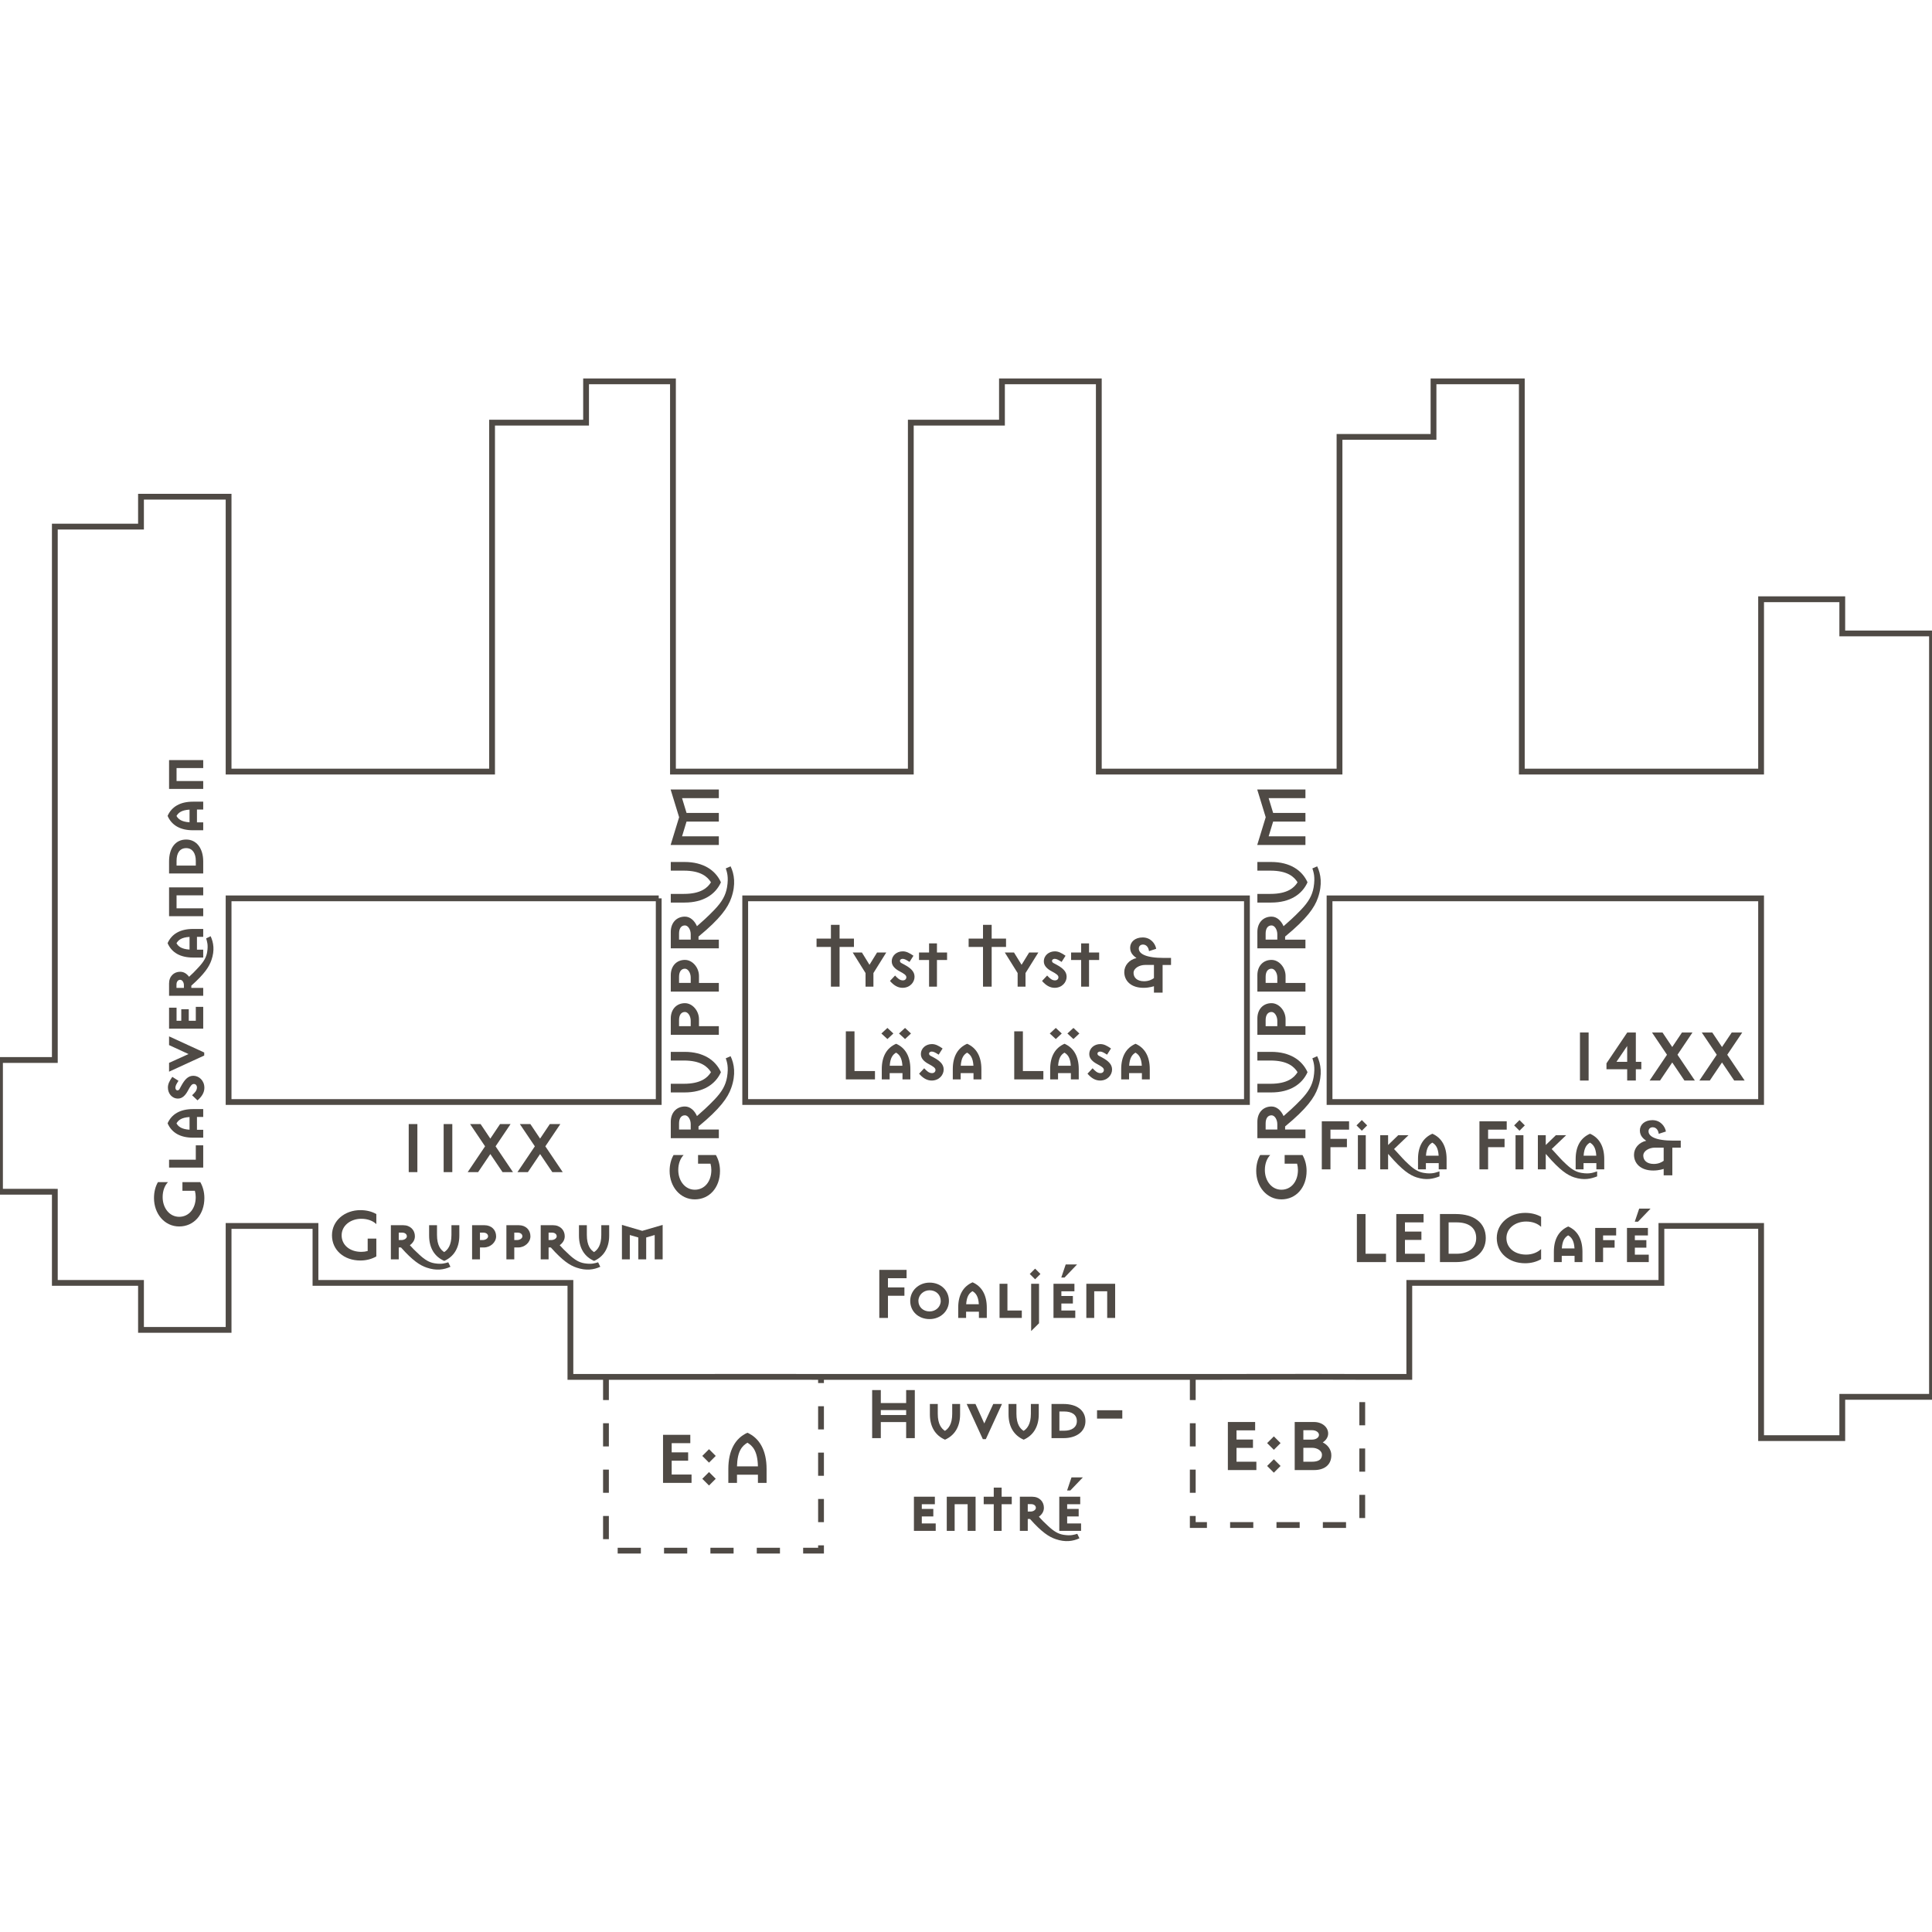 <?xml version="1.0" encoding="UTF-8"?>
<svg id="uuid-42df816a-f083-40ca-9325-28c9e38983ad" data-name="Layer 1" xmlns="http://www.w3.org/2000/svg" viewBox="0 0 1000 1000">
  <defs>
    <style>
      .uuid-b89f77b0-3ac7-4415-9d1c-8ee881e94164, .uuid-4be1c38c-8197-4a38-96e8-6947826baf0d {
        fill: none;
        stroke: #4f4a45;
        stroke-miterlimit: 10;
        stroke-width: 3px;
      }

      .uuid-4be1c38c-8197-4a38-96e8-6947826baf0d {
        stroke-dasharray: 12;
      }

      .uuid-87a4d5b7-f832-44b8-bd3e-32e76355f2e6 {
        fill: #4f4a45;
      }
    </style>
  </defs>
  <g>
    <path class="uuid-87a4d5b7-f832-44b8-bd3e-32e76355f2e6" d="M347.663,751.741h8.519v4.318h-8.519v7.159h10.278v4.319h-14.758v-24.876h14.118v4.319h-9.639v4.76Z"/>
    <path class="uuid-87a4d5b7-f832-44b8-bd3e-32e76355f2e6" d="M366.983,757.06l-3.479-3.479,3.479-3.479,3.479,3.479-3.479,3.479ZM366.983,768.897l-3.479-3.479,3.479-3.479,3.479,3.479-3.479,3.479Z"/>
    <path class="uuid-87a4d5b7-f832-44b8-bd3e-32e76355f2e6" d="M381.462,763.299v4.239h-4.479v-7.199c0-9.598,3.6-15.957,9.879-18.757,6.278,2.8,9.918,9.159,9.918,18.757v7.199h-4.479v-4.239h-10.838ZM392.3,758.979c-.199-8.039-2.759-10.599-5.438-12.238-2.68,1.64-5.199,4.199-5.399,12.238h10.838Z"/>
  </g>
  <g>
    <path class="uuid-87a4d5b7-f832-44b8-bd3e-32e76355f2e6" d="M640.018,745.104h8.519v4.318h-8.519v7.159h10.278v4.319h-14.758v-24.876h14.118v4.319h-9.639v4.76Z"/>
    <path class="uuid-87a4d5b7-f832-44b8-bd3e-32e76355f2e6" d="M659.338,750.423l-3.479-3.479,3.479-3.479,3.479,3.479-3.479,3.479ZM659.338,762.261l-3.479-3.479,3.479-3.479,3.479,3.479-3.479,3.479Z"/>
    <path class="uuid-87a4d5b7-f832-44b8-bd3e-32e76355f2e6" d="M670.137,736.025h9.959c4.279,0,7.358,2.68,7.358,5.959,0,1.84-1.08,3.479-2.8,4.6,2.64,1.319,4.439,3.799,4.439,6.639,0,5.079-3.68,7.679-8.918,7.679h-10.039v-24.876ZM674.616,745.144h4.439c2.159,0,3.64-1.119,3.64-2.439s-1.48-2.439-3.64-2.439h-4.439v4.879ZM674.616,756.582h4.52c3.039,0,5.119-1,5.119-3.6,0-1.999-2.319-3.6-5.119-3.6h-4.52v7.199Z"/>
  </g>
  <g>
    <path class="uuid-87a4d5b7-f832-44b8-bd3e-32e76355f2e6" d="M664.933,602.321v-4.479h9.238c1.359,2.359,2.119,5.199,2.119,8.238,0,8.559-5.438,14.718-13.037,14.718s-13.038-6.6-13.038-14.718c0-3.119.72-5.959,2.039-8.238h5.199c-1.72,1.8-2.759,4.519-2.759,7.759,0,5.599,3.519,10.198,8.559,10.198s8.559-4.239,8.559-10.198c0-1.12-.16-2.24-.44-3.28h-6.438Z"/>
    <path class="uuid-87a4d5b7-f832-44b8-bd3e-32e76355f2e6" d="M673.371,569.202c3.999-4.159,5.839-7.519,6.559-11.638.92-5.479-.08-7.999-.64-9.799l2.479-1.08c1.92,3.96,2.8,9.479.359,16.357-1.72,4.999-5.679,10.719-16.957,19.997v1.6h10.519v4.479h-24.876v-8.479c0-4.76,3-7.919,7.319-7.919,2.799,0,5.039,2.199,6.238,4.959,2.439-2.119,5.56-4.879,8.999-8.479ZM661.133,584.64v-2.8c0-2.319-1.319-4.559-2.999-4.559-1.92,0-3.04,1.56-3.04,4.239v3.119h6.039Z"/>
    <path class="uuid-87a4d5b7-f832-44b8-bd3e-32e76355f2e6" d="M671.611,554.961c-1.72-2.8-5.199-6.039-14.038-6.039h-6.759v-4.479h7.199c9.598,0,15.957,4.239,18.757,10.519-2.8,6.279-9.159,10.479-18.757,10.479h-7.199v-4.479h6.759c8.839,0,12.318-3.199,14.038-5.999Z"/>
    <path class="uuid-87a4d5b7-f832-44b8-bd3e-32e76355f2e6" d="M675.69,531.16v4.479h-24.876v-8.479c0-4.76,3-7.919,7.319-7.919,3.919,0,7.278,3.959,7.278,8.318v3.6h10.278ZM661.133,531.16v-2.8c0-2.319-1.319-4.56-2.999-4.56-1.92,0-3.04,1.561-3.04,4.24v3.119h6.039Z"/>
    <path class="uuid-87a4d5b7-f832-44b8-bd3e-32e76355f2e6" d="M675.69,508.761v4.479h-24.876v-8.479c0-4.76,3-7.919,7.319-7.919,3.919,0,7.278,3.959,7.278,8.318v3.6h10.278ZM661.133,508.761v-2.8c0-2.319-1.319-4.559-2.999-4.559-1.92,0-3.04,1.56-3.04,4.239v3.119h6.039Z"/>
    <path class="uuid-87a4d5b7-f832-44b8-bd3e-32e76355f2e6" d="M673.371,470.923c3.999-4.159,5.839-7.519,6.559-11.638.92-5.479-.08-7.999-.64-9.799l2.479-1.08c1.92,3.96,2.8,9.479.359,16.357-1.72,4.999-5.679,10.719-16.957,19.997v1.6h10.519v4.479h-24.876v-8.479c0-4.76,3-7.919,7.319-7.919,2.799,0,5.039,2.199,6.238,4.959,2.439-2.119,5.56-4.879,8.999-8.479ZM661.133,486.36v-2.8c0-2.319-1.319-4.559-2.999-4.559-1.92,0-3.04,1.56-3.04,4.239v3.119h6.039Z"/>
    <path class="uuid-87a4d5b7-f832-44b8-bd3e-32e76355f2e6" d="M671.611,456.681c-1.72-2.8-5.199-6.039-14.038-6.039h-6.759v-4.479h7.199c9.598,0,15.957,4.239,18.757,10.519-2.8,6.279-9.159,10.479-18.757,10.479h-7.199v-4.479h6.759c8.839,0,12.318-3.199,14.038-5.999Z"/>
    <path class="uuid-87a4d5b7-f832-44b8-bd3e-32e76355f2e6" d="M675.69,432.881v4.479h-24.956l4.399-14.358-4.399-14.357h24.956v4.479h-19.037l2.32,7.639h16.717v4.479h-16.717l-2.32,7.639h19.037Z"/>
  </g>
  <g>
    <path class="uuid-87a4d5b7-f832-44b8-bd3e-32e76355f2e6" d="M442.004,485.815v4.319h-7.439v20.557h-4.479v-20.557h-7.439v-4.319h7.439v-7.119h4.479v7.119h7.439Z"/>
    <path class="uuid-87a4d5b7-f832-44b8-bd3e-32e76355f2e6" d="M452.085,503.652v7.039h-4.079v-7.039l-6.639-10.638h4.759l3.919,6.358,3.92-6.358h4.759l-6.639,10.638Z"/>
    <path class="uuid-87a4d5b7-f832-44b8-bd3e-32e76355f2e6" d="M467.166,511.291c-2.52,0-4.64-1.359-6.52-3.56l2.64-2.799c1.32,1.399,2.399,2.52,4.119,2.52.84,0,1.72-.561,1.72-1.64,0-1-1.039-1.76-3.399-3-2.319-1.239-4.159-2.839-4.159-5.159,0-3.199,2.68-5.239,5.719-5.239,1.84,0,3.439.84,5.52,2.28l-2.04,3.199c-1.72-1.12-2.64-1.6-3.599-1.6-.561,0-1.36.32-1.36,1.04,0,1.079,1.12,1.239,2.359,1.999,3.04,1.68,5.199,3.399,5.199,6.239,0,2.88-2.399,5.719-6.198,5.719Z"/>
    <path class="uuid-87a4d5b7-f832-44b8-bd3e-32e76355f2e6" d="M484.964,496.894v13.798h-4.079v-13.798h-5.199v-3.879h5.199v-4.72h4.079v4.72h5.239v3.879h-5.239Z"/>
    <path class="uuid-87a4d5b7-f832-44b8-bd3e-32e76355f2e6" d="M520.723,485.815v4.319h-7.439v20.557h-4.479v-20.557h-7.439v-4.319h7.439v-7.119h4.479v7.119h7.439Z"/>
    <path class="uuid-87a4d5b7-f832-44b8-bd3e-32e76355f2e6" d="M530.804,503.652v7.039h-4.079v-7.039l-6.639-10.638h4.759l3.919,6.358,3.92-6.358h4.759l-6.639,10.638Z"/>
    <path class="uuid-87a4d5b7-f832-44b8-bd3e-32e76355f2e6" d="M545.885,511.291c-2.52,0-4.64-1.359-6.52-3.56l2.64-2.799c1.32,1.399,2.399,2.52,4.119,2.52.84,0,1.72-.561,1.72-1.64,0-1-1.039-1.76-3.399-3-2.319-1.239-4.159-2.839-4.159-5.159,0-3.199,2.68-5.239,5.719-5.239,1.84,0,3.439.84,5.52,2.28l-2.04,3.199c-1.72-1.12-2.64-1.6-3.599-1.6-.561,0-1.36.32-1.36,1.04,0,1.079,1.12,1.239,2.359,1.999,3.04,1.68,5.199,3.399,5.199,6.239,0,2.88-2.399,5.719-6.198,5.719Z"/>
    <path class="uuid-87a4d5b7-f832-44b8-bd3e-32e76355f2e6" d="M563.683,496.894v13.798h-4.079v-13.798h-5.199v-3.879h5.199v-4.72h4.079v4.72h5.239v3.879h-5.239Z"/>
    <path class="uuid-87a4d5b7-f832-44b8-bd3e-32e76355f2e6" d="M597.281,513.771v-3.319s-2.279.84-5.398.84c-6.56,0-9.959-3.679-9.959-8.158,0-3.359,2.479-6.399,6.319-7.239-1.32-.999-3.279-2.399-3.279-5.358,0-3,2.52-5.319,6.479-5.319,4.239,0,6.559,3.279,6.999,5.879l-3.72,1.2c-.2-1.72-1.199-3.399-3.119-3.399-1.32,0-2.16.88-2.16,2.079,0,2.56,3.36,4.839,12.878,4.839h3.8v3.64h-4.359v14.317h-4.479ZM597.281,499.453h-4.599c-2.84,0-5.959,1.64-5.959,4.119,0,2.32,1.72,4.319,5.438,4.319,2.399,0,4.159-.88,5.119-1.64v-6.799Z"/>
    <path class="uuid-87a4d5b7-f832-44b8-bd3e-32e76355f2e6" d="M437.806,533.815h4.479v20.557h10.599v4.319h-15.078v-24.876Z"/>
    <path class="uuid-87a4d5b7-f832-44b8-bd3e-32e76355f2e6" d="M459.326,537.814l-3.119-2.879,3.119-2.88,3.079,2.88-3.079,2.879ZM467.125,558.691v-3.239h-6.639v3.239h-4.08v-5.319c0-6.639,2.64-11.038,7.439-13.117,4.719,2.079,7.358,6.479,7.358,13.117v5.319h-4.079ZM463.805,544.854c-1.64.96-3,2.56-3.279,6.759h6.559c-.24-4.199-1.64-5.799-3.279-6.759ZM468.444,537.814l-3.119-2.879,3.119-2.88,3.08,2.88-3.08,2.879Z"/>
    <path class="uuid-87a4d5b7-f832-44b8-bd3e-32e76355f2e6" d="M482.246,559.291c-2.52,0-4.64-1.359-6.52-3.56l2.64-2.799c1.32,1.399,2.399,2.52,4.119,2.52.84,0,1.72-.561,1.72-1.64,0-1-1.039-1.76-3.399-3-2.319-1.239-4.159-2.839-4.159-5.159,0-3.199,2.68-5.239,5.719-5.239,1.84,0,3.439.84,5.52,2.28l-2.04,3.199c-1.72-1.12-2.64-1.6-3.599-1.6-.561,0-1.36.32-1.36,1.04,0,1.079,1.12,1.239,2.359,1.999,3.04,1.68,5.199,3.399,5.199,6.239,0,2.88-2.399,5.719-6.198,5.719Z"/>
    <path class="uuid-87a4d5b7-f832-44b8-bd3e-32e76355f2e6" d="M503.885,558.691v-3.239h-6.639v3.239h-4.08v-5.319c0-6.639,2.64-11.038,7.439-13.117,4.719,2.079,7.359,6.479,7.359,13.117v5.319h-4.079ZM500.565,544.854c-1.64.96-3,2.56-3.279,6.759h6.559c-.24-4.199-1.64-5.799-3.28-6.759Z"/>
    <path class="uuid-87a4d5b7-f832-44b8-bd3e-32e76355f2e6" d="M524.965,533.815h4.479v20.557h10.599v4.319h-15.078v-24.876Z"/>
    <path class="uuid-87a4d5b7-f832-44b8-bd3e-32e76355f2e6" d="M546.484,537.814l-3.119-2.879,3.119-2.88,3.079,2.88-3.079,2.879ZM554.283,558.691v-3.239h-6.639v3.239h-4.08v-5.319c0-6.639,2.64-11.038,7.439-13.117,4.719,2.079,7.358,6.479,7.358,13.117v5.319h-4.079ZM550.964,544.854c-1.64.96-3,2.56-3.279,6.759h6.559c-.24-4.199-1.64-5.799-3.279-6.759ZM555.603,537.814l-3.119-2.879,3.119-2.88,3.08,2.88-3.08,2.879Z"/>
    <path class="uuid-87a4d5b7-f832-44b8-bd3e-32e76355f2e6" d="M569.404,559.291c-2.52,0-4.64-1.359-6.52-3.56l2.64-2.799c1.32,1.399,2.399,2.52,4.119,2.52.84,0,1.72-.561,1.72-1.64,0-1-1.039-1.76-3.399-3-2.319-1.239-4.159-2.839-4.159-5.159,0-3.199,2.68-5.239,5.719-5.239,1.84,0,3.439.84,5.52,2.28l-2.04,3.199c-1.72-1.12-2.64-1.6-3.599-1.6-.561,0-1.36.32-1.36,1.04,0,1.079,1.12,1.239,2.359,1.999,3.04,1.68,5.199,3.399,5.199,6.239,0,2.88-2.399,5.719-6.198,5.719Z"/>
    <path class="uuid-87a4d5b7-f832-44b8-bd3e-32e76355f2e6" d="M591.043,558.691v-3.239h-6.639v3.239h-4.08v-5.319c0-6.639,2.64-11.038,7.439-13.117,4.719,2.079,7.358,6.479,7.358,13.117v5.319h-4.079ZM587.724,544.854c-1.64.96-3,2.56-3.279,6.759h6.559c-.24-4.199-1.64-5.799-3.279-6.759Z"/>
  </g>
  <g>
    <path class="uuid-87a4d5b7-f832-44b8-bd3e-32e76355f2e6" d="M361.312,602.321v-4.479h9.238c1.359,2.359,2.119,5.199,2.119,8.238,0,8.559-5.438,14.718-13.037,14.718s-13.038-6.6-13.038-14.718c0-3.119.72-5.959,2.039-8.238h5.199c-1.72,1.8-2.759,4.519-2.759,7.759,0,5.599,3.519,10.198,8.559,10.198s8.559-4.239,8.559-10.198c0-1.12-.16-2.24-.44-3.28h-6.438Z"/>
    <path class="uuid-87a4d5b7-f832-44b8-bd3e-32e76355f2e6" d="M369.75,569.202c3.999-4.159,5.839-7.519,6.559-11.638.92-5.479-.08-7.999-.64-9.799l2.479-1.08c1.92,3.96,2.8,9.479.359,16.357-1.72,4.999-5.679,10.719-16.957,19.997v1.6h10.519v4.479h-24.876v-8.479c0-4.76,3-7.919,7.319-7.919,2.799,0,5.039,2.199,6.238,4.959,2.439-2.119,5.56-4.879,8.999-8.479ZM357.512,584.64v-2.8c0-2.319-1.319-4.559-2.999-4.559-1.92,0-3.04,1.56-3.04,4.239v3.119h6.039Z"/>
    <path class="uuid-87a4d5b7-f832-44b8-bd3e-32e76355f2e6" d="M367.99,554.961c-1.72-2.8-5.199-6.039-14.038-6.039h-6.759v-4.479h7.199c9.598,0,15.957,4.239,18.757,10.519-2.8,6.279-9.159,10.479-18.757,10.479h-7.199v-4.479h6.759c8.839,0,12.318-3.199,14.038-5.999Z"/>
    <path class="uuid-87a4d5b7-f832-44b8-bd3e-32e76355f2e6" d="M372.069,531.16v4.479h-24.876v-8.479c0-4.76,3-7.919,7.319-7.919,3.919,0,7.278,3.959,7.278,8.318v3.6h10.278ZM357.512,531.16v-2.8c0-2.319-1.319-4.56-2.999-4.56-1.92,0-3.04,1.561-3.04,4.24v3.119h6.039Z"/>
    <path class="uuid-87a4d5b7-f832-44b8-bd3e-32e76355f2e6" d="M372.069,508.761v4.479h-24.876v-8.479c0-4.76,3-7.919,7.319-7.919,3.919,0,7.278,3.959,7.278,8.318v3.6h10.278ZM357.512,508.761v-2.8c0-2.319-1.319-4.559-2.999-4.559-1.92,0-3.04,1.56-3.04,4.239v3.119h6.039Z"/>
    <path class="uuid-87a4d5b7-f832-44b8-bd3e-32e76355f2e6" d="M369.75,470.923c3.999-4.159,5.839-7.519,6.559-11.638.92-5.479-.08-7.999-.64-9.799l2.479-1.08c1.92,3.96,2.8,9.479.359,16.357-1.72,4.999-5.679,10.719-16.957,19.997v1.6h10.519v4.479h-24.876v-8.479c0-4.76,3-7.919,7.319-7.919,2.799,0,5.039,2.199,6.238,4.959,2.439-2.119,5.56-4.879,8.999-8.479ZM357.512,486.36v-2.8c0-2.319-1.319-4.559-2.999-4.559-1.92,0-3.04,1.56-3.04,4.239v3.119h6.039Z"/>
    <path class="uuid-87a4d5b7-f832-44b8-bd3e-32e76355f2e6" d="M367.99,456.681c-1.72-2.8-5.199-6.039-14.038-6.039h-6.759v-4.479h7.199c9.598,0,15.957,4.239,18.757,10.519-2.8,6.279-9.159,10.479-18.757,10.479h-7.199v-4.479h6.759c8.839,0,12.318-3.199,14.038-5.999Z"/>
    <path class="uuid-87a4d5b7-f832-44b8-bd3e-32e76355f2e6" d="M372.069,432.881v4.479h-24.956l4.399-14.358-4.399-14.357h24.956v4.479h-19.037l2.32,7.639h16.717v4.479h-16.717l-2.32,7.639h19.037Z"/>
  </g>
  <g>
    <path class="uuid-87a4d5b7-f832-44b8-bd3e-32e76355f2e6" d="M822.268,534.414v24.877h-4.479v-24.877h4.479Z"/>
    <path class="uuid-87a4d5b7-f832-44b8-bd3e-32e76355f2e6" d="M842.268,534.414h4.438v15.197h2.84v3.84h-2.84v5.84h-4.479v-5.84h-10.719v-3.08l10.759-15.957ZM836.668,549.611h5.56v-8.197l-5.56,8.197Z"/>
    <path class="uuid-87a4d5b7-f832-44b8-bd3e-32e76355f2e6" d="M870.586,534.414h5.439l-7.759,11.52,8.998,13.357h-5.398l-6.319-9.359-6.319,9.359h-5.398l8.998-13.357-7.759-11.52h5.439l5.039,7.52,5.039-7.52Z"/>
    <path class="uuid-87a4d5b7-f832-44b8-bd3e-32e76355f2e6" d="M896.346,534.414h5.439l-7.759,11.52,8.998,13.357h-5.398l-6.319-9.359-6.319,9.359h-5.398l8.998-13.357-7.759-11.52h5.439l5.039,7.52,5.039-7.52Z"/>
  </g>
  <g>
    <path class="uuid-87a4d5b7-f832-44b8-bd3e-32e76355f2e6" d="M459.605,666.362h8.519v4.318h-8.519v11.479h-4.479v-24.876h14.118v4.319h-9.639v4.76Z"/>
    <path class="uuid-87a4d5b7-f832-44b8-bd3e-32e76355f2e6" d="M481.164,682.759c-5.839,0-10.038-4.039-10.038-9.398,0-5.398,4.479-9.479,10.038-9.479,5.8,0,9.999,4.08,9.999,9.479,0,5.359-4.479,9.398-9.999,9.398ZM481.164,667.842c-3.159,0-5.799,2.399-5.799,5.519,0,3.08,2.399,5.439,5.799,5.439,3.16,0,5.76-2.359,5.76-5.439,0-3.119-2.4-5.519-5.76-5.519Z"/>
    <path class="uuid-87a4d5b7-f832-44b8-bd3e-32e76355f2e6" d="M506.684,682.159v-3.239h-6.639v3.239h-4.08v-5.319c0-6.639,2.64-11.038,7.44-13.117,4.719,2.079,7.358,6.479,7.358,13.117v5.319h-4.079ZM503.364,668.321c-1.64.96-3,2.56-3.28,6.759h6.559c-.24-4.199-1.64-5.799-3.279-6.759Z"/>
    <path class="uuid-87a4d5b7-f832-44b8-bd3e-32e76355f2e6" d="M517.365,682.159v-17.677h4.079v13.838h7.438v3.839h-11.518Z"/>
    <path class="uuid-87a4d5b7-f832-44b8-bd3e-32e76355f2e6" d="M535.765,662.162l-2.76-2.759,2.76-2.76,2.76,2.76-2.76,2.759ZM533.725,688.958v-24.476h4.08v20.437l-4.08,4.039Z"/>
    <path class="uuid-87a4d5b7-f832-44b8-bd3e-32e76355f2e6" d="M545.285,682.159v-17.677h10.838v3.879h-6.759v2.439h5.959v3.88h-5.959v3.64h7.199v3.839h-11.278ZM551.004,661.243h-1.68l2.279-6.76h5.879l-6.479,6.76Z"/>
    <path class="uuid-87a4d5b7-f832-44b8-bd3e-32e76355f2e6" d="M573.082,682.159v-13.798h-6.719v13.798h-4.079v-17.677h14.917v17.677h-4.119Z"/>
  </g>
  <g>
    <path class="uuid-87a4d5b7-f832-44b8-bd3e-32e76355f2e6" d="M455.905,744.377h-4.479v-24.876h4.479v6.719h13.118v-6.719h4.479v24.876h-4.479v-8.318h-13.118v8.318ZM455.905,732.419h13.118v-2.56h-13.118v2.56Z"/>
    <path class="uuid-87a4d5b7-f832-44b8-bd3e-32e76355f2e6" d="M489.145,745.177c-4.799-2.08-7.839-6.438-7.839-13.118v-5.358h4.08v5.039c0,5.438,1.919,7.719,3.719,8.878,1.8-1.159,3.76-3.439,3.76-8.878v-5.039h4.079v5.358c0,6.68-3.079,11.038-7.799,13.118Z"/>
    <path class="uuid-87a4d5b7-f832-44b8-bd3e-32e76355f2e6" d="M510.265,744.896h-1.56l-8.358-18.196h4.559l4.56,10.078,4.639-10.078h4.52l-8.358,18.196Z"/>
    <path class="uuid-87a4d5b7-f832-44b8-bd3e-32e76355f2e6" d="M529.863,745.177c-4.799-2.08-7.839-6.438-7.839-13.118v-5.358h4.08v5.039c0,5.438,1.919,7.719,3.719,8.878,1.8-1.159,3.76-3.439,3.76-8.878v-5.039h4.079v5.358c0,6.68-3.079,11.038-7.799,13.118Z"/>
    <path class="uuid-87a4d5b7-f832-44b8-bd3e-32e76355f2e6" d="M550.503,744.377h-6.238v-17.677h6.238c6.72,0,11.318,3.159,11.318,8.878,0,5.359-4.599,8.799-11.318,8.799ZM550.783,730.579h-2.439v9.959h2.439c3.96,0,6.599-1.76,6.599-4.96,0-3.399-2.639-4.999-6.599-4.999Z"/>
    <path class="uuid-87a4d5b7-f832-44b8-bd3e-32e76355f2e6" d="M567.824,734.259v-4.319h13.077v4.319h-13.077Z"/>
    <path class="uuid-87a4d5b7-f832-44b8-bd3e-32e76355f2e6" d="M473.046,792.377v-17.677h10.838v3.879h-6.759v2.439h5.959v3.88h-5.959v3.64h7.199v3.839h-11.278Z"/>
    <path class="uuid-87a4d5b7-f832-44b8-bd3e-32e76355f2e6" d="M500.844,792.377v-13.798h-6.719v13.798h-4.079v-17.677h14.917v17.677h-4.119Z"/>
    <path class="uuid-87a4d5b7-f832-44b8-bd3e-32e76355f2e6" d="M518.443,778.579v13.798h-4.079v-13.798h-5.199v-3.879h5.199v-4.72h4.079v4.72h5.239v3.879h-5.239Z"/>
    <path class="uuid-87a4d5b7-f832-44b8-bd3e-32e76355f2e6" d="M546.441,796.656c-3.479-1.16-7.238-3.6-13.317-10.438h-1.16v6.159h-4.079v-17.677h6.398c3.68,0,6.039,2.52,6.039,5.719,0,1.88-.92,3.359-2.6,4.64,1.4,1.56,2.64,2.839,4.919,4.919,2.8,2.6,5.08,3.999,7.879,4.439,3.72.6,5.399-.04,7.079-.521l1.12,2.319c-3.319,1.521-7.279,2.16-12.278.44ZM533.684,778.539h-1.72v3.84h1.479c1.36,0,2.72-.84,2.72-1.92,0-1.12-.96-1.92-2.479-1.92Z"/>
    <path class="uuid-87a4d5b7-f832-44b8-bd3e-32e76355f2e6" d="M548.284,792.377v-17.677h10.838v3.879h-6.759v2.439h5.959v3.88h-5.959v3.64h7.199v3.839h-11.278ZM554.003,771.461h-1.68l2.279-6.76h5.879l-6.479,6.76Z"/>
  </g>
  <g>
    <path class="uuid-87a4d5b7-f832-44b8-bd3e-32e76355f2e6" d="M94.426,616.341v-4.479h9.238c1.359,2.359,2.119,5.199,2.119,8.238,0,8.559-5.438,14.718-13.037,14.718s-13.038-6.6-13.038-14.718c0-3.119.72-5.959,2.039-8.238h5.199c-1.72,1.8-2.759,4.519-2.759,7.759,0,5.599,3.519,10.198,8.559,10.198s8.559-4.239,8.559-10.198c0-1.12-.16-2.24-.44-3.28h-6.438Z"/>
    <path class="uuid-87a4d5b7-f832-44b8-bd3e-32e76355f2e6" d="M105.184,604.338h-17.677v-4.079h13.838v-7.438h3.839v11.518Z"/>
    <path class="uuid-87a4d5b7-f832-44b8-bd3e-32e76355f2e6" d="M105.184,578.14h-3.239v6.639h3.239v4.08h-5.319c-6.639,0-11.038-2.64-13.117-7.439,2.079-4.719,6.479-7.358,13.117-7.358h5.319v4.079ZM91.346,581.459c.96,1.64,2.56,3,6.759,3.279v-6.559c-4.199.24-5.799,1.64-6.759,3.279Z"/>
    <path class="uuid-87a4d5b7-f832-44b8-bd3e-32e76355f2e6" d="M105.783,563.02c0,2.52-1.359,4.64-3.56,6.52l-2.799-2.64c1.399-1.32,2.52-2.399,2.52-4.119,0-.84-.561-1.72-1.64-1.72-1,0-1.76,1.039-3,3.399-1.239,2.319-2.839,4.159-5.159,4.159-3.199,0-5.239-2.68-5.239-5.719,0-1.84.84-3.439,2.28-5.52l3.199,2.04c-1.12,1.72-1.6,2.64-1.6,3.599,0,.561.32,1.36,1.04,1.36,1.079,0,1.239-1.12,1.999-2.359,1.68-3.04,3.399-5.199,6.239-5.199,2.88,0,5.719,2.399,5.719,6.198Z"/>
    <path class="uuid-87a4d5b7-f832-44b8-bd3e-32e76355f2e6" d="M105.703,544.78v1.56l-18.196,8.358v-4.559l10.078-4.56-10.078-4.639v-4.52l18.196,8.358Z"/>
    <path class="uuid-87a4d5b7-f832-44b8-bd3e-32e76355f2e6" d="M105.184,532.42h-17.677v-10.838h3.879v6.759h2.439v-5.959h3.88v5.959h3.64v-7.199h3.839v11.278Z"/>
    <path class="uuid-87a4d5b7-f832-44b8-bd3e-32e76355f2e6" d="M109.463,496.863c-1.16,3.479-3.6,7.238-10.438,13.317v1.16h6.159v4.079h-17.677v-6.398c0-3.68,2.52-6.039,5.719-6.039,1.88,0,3.359.92,4.64,2.6,1.56-1.4,2.839-2.64,4.919-4.919,2.6-2.8,3.999-5.08,4.439-7.879.6-3.72-.04-5.399-.521-7.079l2.319-1.12c1.521,3.319,2.16,7.279.44,12.278ZM91.346,509.621v1.72h3.84v-1.479c0-1.36-.84-2.72-1.92-2.72-1.12,0-1.92.96-1.92,2.479Z"/>
    <path class="uuid-87a4d5b7-f832-44b8-bd3e-32e76355f2e6" d="M105.184,484.902h-3.239v6.639h3.239v4.08h-5.319c-6.639,0-11.038-2.64-13.117-7.439,2.079-4.719,6.479-7.358,13.117-7.358h5.319v4.079ZM91.346,488.222c.96,1.64,2.56,3,6.759,3.279v-6.559c-4.199.24-5.799,1.64-6.759,3.279Z"/>
    <path class="uuid-87a4d5b7-f832-44b8-bd3e-32e76355f2e6" d="M105.184,463.423h-13.798v6.719h13.798v4.079h-17.677v-14.917h17.677v4.119Z"/>
    <path class="uuid-87a4d5b7-f832-44b8-bd3e-32e76355f2e6" d="M105.184,445.863v6.238h-17.677v-6.238c0-6.72,3.159-11.318,8.878-11.318,5.359,0,8.799,4.599,8.799,11.318ZM91.386,445.583v2.439h9.959v-2.439c0-3.96-1.76-6.599-4.96-6.599-3.399,0-4.999,2.639-4.999,6.599Z"/>
    <path class="uuid-87a4d5b7-f832-44b8-bd3e-32e76355f2e6" d="M105.184,419.023h-3.239v6.639h3.239v4.08h-5.319c-6.639,0-11.038-2.64-13.117-7.439,2.079-4.719,6.479-7.358,13.117-7.358h5.319v4.079ZM91.346,422.343c.96,1.64,2.56,3,6.759,3.279v-6.559c-4.199.24-5.799,1.64-6.759,3.279Z"/>
    <path class="uuid-87a4d5b7-f832-44b8-bd3e-32e76355f2e6" d="M105.184,397.544h-13.798v6.719h13.798v4.079h-17.677v-14.917h17.677v4.119Z"/>
  </g>
  <g>
    <path class="uuid-87a4d5b7-f832-44b8-bd3e-32e76355f2e6" d="M216.033,581.815v24.876h-4.479v-24.876h4.479Z"/>
    <path class="uuid-87a4d5b7-f832-44b8-bd3e-32e76355f2e6" d="M234.113,581.815v24.876h-4.479v-24.876h4.479Z"/>
    <path class="uuid-87a4d5b7-f832-44b8-bd3e-32e76355f2e6" d="M258.832,581.815h5.439l-7.759,11.519,8.998,13.357h-5.398l-6.319-9.358-6.319,9.358h-5.398l8.998-13.357-7.759-11.519h5.439l5.039,7.519,5.039-7.519Z"/>
    <path class="uuid-87a4d5b7-f832-44b8-bd3e-32e76355f2e6" d="M284.592,581.815h5.439l-7.759,11.519,8.998,13.357h-5.398l-6.319-9.358-6.319,9.358h-5.398l8.998-13.357-7.759-11.519h5.439l5.039,7.519,5.039-7.519Z"/>
  </g>
  <g>
    <path class="uuid-87a4d5b7-f832-44b8-bd3e-32e76355f2e6" d="M190.31,641.082h4.479v9.238c-2.359,1.359-5.199,2.119-8.238,2.119-8.559,0-14.718-5.438-14.718-13.037s6.6-13.038,14.718-13.038c3.119,0,5.959.72,8.238,2.039v5.199c-1.8-1.72-4.519-2.759-7.759-2.759-5.599,0-10.198,3.519-10.198,8.559s4.239,8.559,10.198,8.559c1.12,0,2.24-.16,3.28-.44v-6.438Z"/>
    <path class="uuid-87a4d5b7-f832-44b8-bd3e-32e76355f2e6" d="M220.869,656.119c-3.479-1.16-7.238-3.6-13.317-10.438h-1.16v6.159h-4.079v-17.677h6.398c3.68,0,6.039,2.52,6.039,5.719,0,1.88-.92,3.359-2.6,4.64,1.4,1.56,2.64,2.839,4.919,4.919,2.8,2.6,5.08,3.999,7.879,4.439,3.72.6,5.399-.04,7.079-.521l1.12,2.319c-3.319,1.521-7.279,2.16-12.278.44ZM208.111,638.002h-1.72v3.84h1.479c1.36,0,2.72-.84,2.72-1.92,0-1.12-.96-1.92-2.479-1.92Z"/>
    <path class="uuid-87a4d5b7-f832-44b8-bd3e-32e76355f2e6" d="M229.95,652.64c-4.799-2.08-7.839-6.438-7.839-13.118v-5.358h4.08v5.039c0,5.438,1.919,7.719,3.719,8.878,1.8-1.159,3.76-3.439,3.76-8.878v-5.039h4.079v5.358c0,6.68-3.079,11.038-7.799,13.118Z"/>
    <path class="uuid-87a4d5b7-f832-44b8-bd3e-32e76355f2e6" d="M250.471,645.681h-2.04v6.159h-4.079v-17.677h6.398c3.68,0,6.039,2.479,6.039,5.759,0,3.119-2.959,5.759-6.318,5.759ZM250.15,638.002h-1.72v3.84h1.479c1.36,0,2.72-.84,2.72-1.92,0-1.12-.96-1.92-2.479-1.92Z"/>
    <path class="uuid-87a4d5b7-f832-44b8-bd3e-32e76355f2e6" d="M268.23,645.681h-2.04v6.159h-4.079v-17.677h6.398c3.68,0,6.039,2.479,6.039,5.759,0,3.119-2.959,5.759-6.318,5.759ZM267.91,638.002h-1.72v3.84h1.479c1.36,0,2.72-.84,2.72-1.92,0-1.12-.96-1.92-2.479-1.92Z"/>
    <path class="uuid-87a4d5b7-f832-44b8-bd3e-32e76355f2e6" d="M298.427,656.119c-3.479-1.16-7.238-3.6-13.317-10.438h-1.16v6.159h-4.079v-17.677h6.398c3.68,0,6.039,2.52,6.039,5.719,0,1.88-.92,3.359-2.6,4.64,1.4,1.56,2.64,2.839,4.919,4.919,2.8,2.6,5.08,3.999,7.879,4.439,3.72.6,5.399-.04,7.079-.521l1.12,2.319c-3.319,1.521-7.279,2.16-12.278.44ZM285.669,638.002h-1.72v3.84h1.479c1.36,0,2.72-.84,2.72-1.92,0-1.12-.96-1.92-2.479-1.92Z"/>
    <path class="uuid-87a4d5b7-f832-44b8-bd3e-32e76355f2e6" d="M307.509,652.64c-4.799-2.08-7.839-6.438-7.839-13.118v-5.358h4.08v5.039c0,5.438,1.919,7.719,3.719,8.878,1.8-1.159,3.76-3.439,3.76-8.878v-5.039h4.079v5.358c0,6.68-3.079,11.038-7.799,13.118Z"/>
    <path class="uuid-87a4d5b7-f832-44b8-bd3e-32e76355f2e6" d="M338.866,651.84v-12.598l-4.399,1.279v11.318h-4.079v-11.318l-4.399-1.279v12.598h-4.079v-17.837l10.518,3.079,10.559-3.079v17.837h-4.119Z"/>
  </g>
  <g>
    <path class="uuid-87a4d5b7-f832-44b8-bd3e-32e76355f2e6" d="M688.64,589.461h8.519v4.318h-8.519v11.479h-4.479v-24.876h14.118v4.319h-9.639v4.76Z"/>
    <path class="uuid-87a4d5b7-f832-44b8-bd3e-32e76355f2e6" d="M704.88,585.261l-2.76-2.759,2.76-2.76,2.76,2.76-2.76,2.759ZM702.84,605.258v-17.677h4.08v17.677h-4.08Z"/>
    <path class="uuid-87a4d5b7-f832-44b8-bd3e-32e76355f2e6" d="M733.237,609.417c-3.56-1.16-7.439-3.72-14.198-11.558l-.56-.601v7.999h-4.079v-17.677h4.079v5.079l5.239-5.079h5.319l-7.479,7.158,1.601,1.72c1.56,1.68,3.279,3.76,5.998,6.239,2.8,2.6,5.08,3.959,7.879,4.399,4.52.76,6.439-.36,8.039-.8v2.6c-3.319,1.279-6.799,2.119-11.838.52Z"/>
    <path class="uuid-87a4d5b7-f832-44b8-bd3e-32e76355f2e6" d="M744.679,605.258v-3.239h-6.639v3.239h-4.08v-5.319c0-6.639,2.64-11.038,7.439-13.117,4.719,2.079,7.358,6.479,7.358,13.117v5.319h-4.079ZM741.359,591.42c-1.64.96-3,2.56-3.279,6.759h6.559c-.24-4.199-1.64-5.799-3.279-6.759Z"/>
    <path class="uuid-87a4d5b7-f832-44b8-bd3e-32e76355f2e6" d="M770.238,589.461h8.519v4.318h-8.519v11.479h-4.479v-24.876h14.118v4.319h-9.639v4.76Z"/>
    <path class="uuid-87a4d5b7-f832-44b8-bd3e-32e76355f2e6" d="M786.479,585.261l-2.76-2.759,2.76-2.76,2.76,2.76-2.76,2.759ZM784.438,605.258v-17.677h4.08v17.677h-4.08Z"/>
    <path class="uuid-87a4d5b7-f832-44b8-bd3e-32e76355f2e6" d="M814.836,609.417c-3.56-1.16-7.439-3.72-14.198-11.558l-.56-.601v7.999h-4.079v-17.677h4.079v5.079l5.239-5.079h5.319l-7.479,7.158,1.601,1.72c1.56,1.68,3.279,3.76,5.998,6.239,2.8,2.6,5.08,3.959,7.879,4.399,4.52.76,6.439-.36,8.039-.8v2.6c-3.319,1.279-6.799,2.119-11.838.52Z"/>
    <path class="uuid-87a4d5b7-f832-44b8-bd3e-32e76355f2e6" d="M826.276,605.258v-3.239h-6.639v3.239h-4.08v-5.319c0-6.639,2.64-11.038,7.439-13.117,4.719,2.079,7.358,6.479,7.358,13.117v5.319h-4.079ZM822.957,591.42c-1.64.96-3,2.56-3.279,6.759h6.559c-.24-4.199-1.64-5.799-3.279-6.759Z"/>
    <path class="uuid-87a4d5b7-f832-44b8-bd3e-32e76355f2e6" d="M861.115,608.337v-3.319s-2.279.84-5.398.84c-6.56,0-9.959-3.679-9.959-8.158,0-3.359,2.479-6.399,6.319-7.239-1.32-.999-3.279-2.399-3.279-5.358,0-3,2.52-5.319,6.479-5.319,4.239,0,6.559,3.279,6.999,5.879l-3.72,1.2c-.2-1.72-1.199-3.399-3.119-3.399-1.32,0-2.16.88-2.16,2.079,0,2.56,3.36,4.839,12.878,4.839h3.8v3.64h-4.359v14.317h-4.479ZM861.115,594.02h-4.599c-2.84,0-5.959,1.64-5.959,4.119,0,2.32,1.72,4.319,5.438,4.319,2.399,0,4.159-.88,5.119-1.64v-6.799Z"/>
    <path class="uuid-87a4d5b7-f832-44b8-bd3e-32e76355f2e6" d="M702.319,628.382h4.479v20.557h10.599v4.319h-15.078v-24.876Z"/>
    <path class="uuid-87a4d5b7-f832-44b8-bd3e-32e76355f2e6" d="M727.198,637.461h8.519v4.318h-8.519v7.159h10.278v4.319h-14.758v-24.876h14.118v4.319h-9.639v4.76Z"/>
    <path class="uuid-87a4d5b7-f832-44b8-bd3e-32e76355f2e6" d="M745.318,628.382h8.239c9.158,0,15.478,4.359,15.478,12.438,0,7.679-6.319,12.438-15.478,12.438h-8.239v-24.876ZM749.798,648.938h4.159c6.079,0,10.118-2.959,10.118-8.118,0-5.479-4.039-8.119-10.118-8.119h-4.159v16.237Z"/>
    <path class="uuid-87a4d5b7-f832-44b8-bd3e-32e76355f2e6" d="M797.675,635.021c-1.8-1.72-4.519-2.759-7.759-2.759-5.599,0-10.198,3.519-10.198,8.559s4.239,8.559,10.198,8.559c3.08,0,5.88-1.08,7.759-2.88v5.239c-2.359,1.359-5.199,2.119-8.238,2.119-8.559,0-14.718-5.438-14.718-13.037s6.6-13.038,14.718-13.038c3.119,0,5.959.72,8.238,2.039v5.199Z"/>
    <path class="uuid-87a4d5b7-f832-44b8-bd3e-32e76355f2e6" d="M814.997,653.258v-3.239h-6.639v3.239h-4.08v-5.319c0-6.639,2.64-11.038,7.439-13.117,4.719,2.079,7.358,6.479,7.358,13.117v5.319h-4.079ZM811.678,639.42c-1.64.96-3,2.56-3.279,6.759h6.559c-.24-4.199-1.64-5.799-3.279-6.759Z"/>
    <path class="uuid-87a4d5b7-f832-44b8-bd3e-32e76355f2e6" d="M829.757,639.46v2.439h5.959v3.88h-5.959v7.479h-4.079v-17.677h10.838v3.879h-6.759Z"/>
    <path class="uuid-87a4d5b7-f832-44b8-bd3e-32e76355f2e6" d="M842.118,653.258v-17.677h10.838v3.879h-6.759v2.439h5.959v3.88h-5.959v3.64h7.199v3.839h-11.278ZM847.837,632.342h-1.68l2.279-6.76h5.879l-6.479,6.76Z"/>
  </g>
  <polyline class="uuid-4be1c38c-8197-4a38-96e8-6947826baf0d" points="617.378 712.677 617.373 789.346 705.097 789.346 705.102 712.677"/>
  <polyline class="uuid-4be1c38c-8197-4a38-96e8-6947826baf0d" points="313.65 712.677 313.648 802.618 424.961 802.618 424.954 712.677"/>
  <path class="uuid-b89f77b0-3ac7-4415-9d1c-8ee881e94164" d="M340.952,464.983v105.417H118.318v-105.417h222.634ZM911.538,464.983v105.417h-223.368v-105.417h223.368ZM118.318,399.37v-142.274h-45.339v15.48H28.381v276.08l-28.381-.002v68.187l28.381.005v47.179h44.598v24.326h45.339v-53.812h44.969v29.487h131.957v48.654h18.434l37.626-.015,52.745-.02,20.933.035h192.422l12.092-.005,50.319-.053,25.31.058h24.326v-48.654h130.486v-29.487h51.602v109.839h42.021v-21.38h46.441v-395.133h-46.441v-17.693h-42.021v89.198h-123.85v-201.988h-45.705v28.748h-48.654v173.24h-124.584v-201.988h-50.133v21.38h-47.179v180.608h-123.11v-201.988h-44.972v21.38h-48.654v180.608H118.318ZM645.411,464.983v105.417h-259.69v-105.417h259.69Z"/>
</svg>